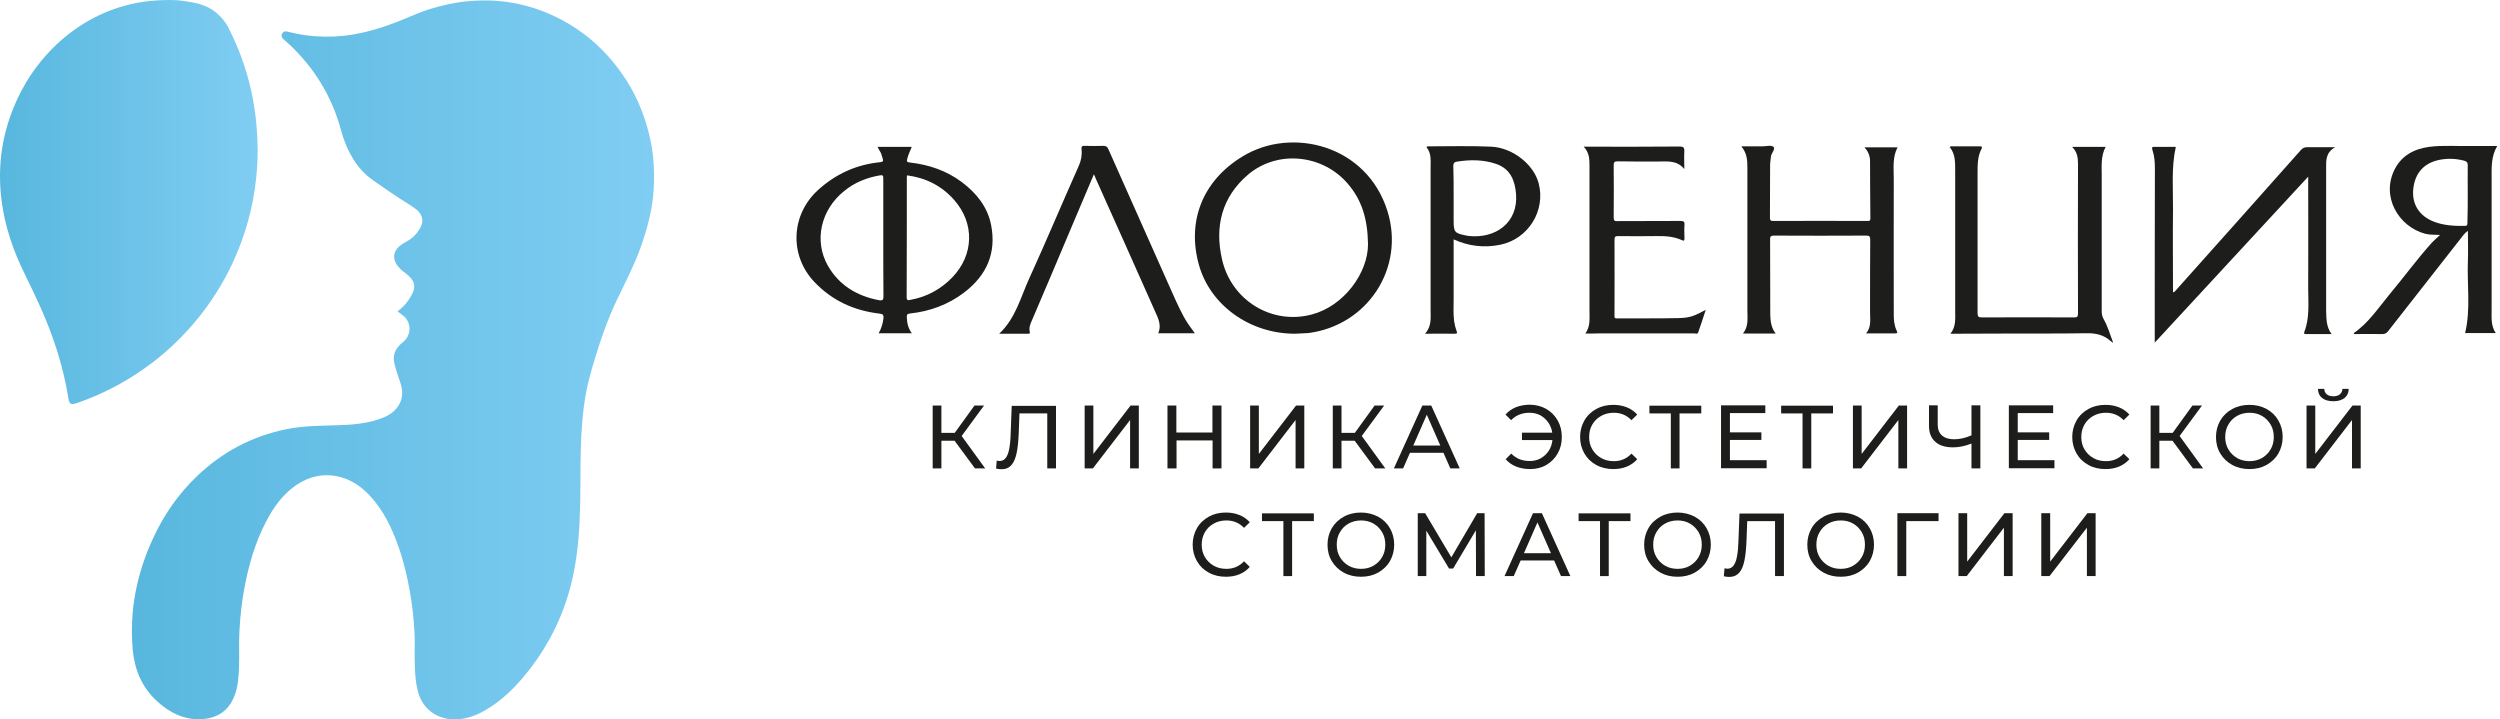 <?xml version="1.0" encoding="UTF-8"?> <svg xmlns="http://www.w3.org/2000/svg" width="351" height="101" viewBox="0 0 351 101" fill="none"><path d="M123.203 20.617C124.845 20.617 126.394 20.617 128.012 20.617C127.781 21.172 127.526 21.704 127.388 22.259C127.295 22.628 127.272 22.767 127.734 22.814C130.393 23.114 132.866 23.946 135.039 25.564C137.097 27.113 138.646 29.032 139.154 31.598C139.917 35.528 138.53 38.649 135.386 41.053C133.144 42.764 130.578 43.712 127.781 44.012C127.364 44.058 127.295 44.197 127.318 44.567C127.341 45.353 127.503 46.07 128.012 46.786C126.44 46.786 124.937 46.786 123.365 46.786C123.735 46.139 123.943 45.445 124.036 44.706C124.082 44.243 123.989 44.081 123.504 44.035C119.921 43.619 116.823 42.209 114.326 39.574C110.789 35.829 111.044 30.142 114.858 26.674C117.355 24.409 120.267 23.091 123.619 22.767C123.966 22.721 124.036 22.605 123.943 22.305C123.851 22.027 123.781 21.727 123.666 21.45C123.504 21.195 123.365 20.918 123.203 20.617ZM124.012 33.424C124.012 30.627 124.012 27.83 124.012 25.033C124.012 24.663 123.943 24.547 123.55 24.617C121.701 24.94 119.99 25.611 118.534 26.813C115.228 29.448 114.257 33.794 116.222 37.285C117.794 40.036 120.267 41.539 123.365 42.14C123.989 42.255 124.036 42.047 124.036 41.539C124.012 38.834 124.012 36.129 124.012 33.424ZM127.341 24.617C127.318 24.755 127.318 24.871 127.318 24.986C127.318 30.558 127.318 36.152 127.295 41.724C127.295 42.232 127.526 42.163 127.85 42.093C130.139 41.677 132.08 40.614 133.699 38.949C136.75 35.782 136.866 31.344 133.953 28.061C132.196 26.073 129.977 24.963 127.341 24.617Z" fill="#1D1D1B"></path><path d="M327.353 46.902C326.059 46.902 324.903 46.902 323.747 46.902C323.539 46.902 323.446 46.855 323.516 46.624C324.302 44.636 324.071 42.533 324.071 40.475C324.094 35.505 324.071 30.535 324.071 25.541C324.071 25.356 324.071 25.148 324.071 24.802C316.858 32.592 309.761 40.29 302.525 48.104C302.525 47.78 302.525 47.572 302.525 47.364C302.525 39.458 302.525 31.529 302.548 23.622C302.548 22.744 302.479 21.889 302.201 21.056C302.086 20.71 302.155 20.594 302.525 20.617C303.519 20.64 304.49 20.617 305.484 20.617C304.837 23.53 305.114 26.466 305.091 29.402C305.045 33.263 305.091 37.123 305.091 41.053C305.369 40.984 305.461 40.776 305.6 40.637C311.425 34.118 317.228 27.622 323.03 21.08C323.285 20.779 323.562 20.663 323.955 20.663C325.18 20.687 326.405 20.663 327.862 20.663C326.452 21.45 326.59 22.652 326.59 23.808C326.59 30.419 326.59 37.031 326.59 43.619C326.637 44.729 326.567 45.838 327.353 46.902Z" fill="#1D1D1B"></path><path d="M181.806 46.855C175.495 46.855 169.924 42.879 168.329 37.192C166.641 31.182 168.745 25.403 174.501 21.935C181.344 17.774 191.885 20.317 194.798 29.633C197.295 37.632 192.001 45.7 183.679 46.763C182.985 46.809 182.315 46.832 181.806 46.855ZM192.07 34.233C192.001 30.558 191.122 28.015 189.25 25.819C185.713 21.657 179.356 21.01 175.218 24.524C171.542 27.668 170.525 31.783 171.565 36.383C172.86 42.186 178.57 45.653 184.187 44.151C188.672 42.972 192.093 38.325 192.07 34.233Z" fill="#1D1D1B"></path><path d="M290.92 20.617C292.538 20.617 294.041 20.617 295.636 20.617C294.943 21.912 295.081 23.276 295.081 24.617C295.081 30.997 295.081 37.377 295.081 43.758C295.081 44.128 295.151 44.428 295.359 44.821C295.937 45.815 296.237 46.948 296.699 48.127C296.538 48.011 296.445 47.988 296.399 47.942C295.428 47.04 294.295 46.763 292.978 46.786C289.048 46.855 285.118 46.809 281.188 46.832C278.945 46.832 276.726 46.855 274.484 46.855C274.299 46.855 274.137 46.855 273.836 46.855C274.645 45.861 274.507 44.752 274.507 43.688C274.507 37.1 274.507 30.512 274.507 23.923C274.507 22.767 274.53 21.611 273.744 20.663C273.906 20.479 274.068 20.548 274.229 20.548C275.455 20.548 276.68 20.548 277.905 20.548C278.136 20.548 278.391 20.525 278.206 20.895C277.651 21.958 277.651 23.091 277.651 24.247C277.651 30.812 277.651 37.377 277.651 43.943C277.651 44.451 277.766 44.567 278.275 44.567C282.575 44.544 286.898 44.544 291.198 44.567C291.637 44.567 291.752 44.474 291.752 44.012C291.729 37.008 291.729 30.003 291.752 22.998C291.752 22.12 291.637 21.334 290.92 20.617Z" fill="#1D1D1B"></path><path d="M249.309 46.832C247.76 46.832 246.28 46.832 244.708 46.832C245.517 45.838 245.333 44.706 245.333 43.619C245.333 36.938 245.333 30.257 245.333 23.553C245.333 22.513 245.286 21.496 244.477 20.548C245.541 20.548 246.488 20.548 247.413 20.548C247.968 20.548 248.685 20.34 248.985 20.617C249.332 20.918 248.685 21.496 248.638 21.981C248.615 22.374 248.523 22.79 248.523 23.183C248.5 25.634 248.523 28.107 248.5 30.558C248.5 30.951 248.615 31.02 248.962 31.02C253.354 30.997 257.747 31.02 262.139 31.02C262.37 31.02 262.601 31.066 262.601 30.673C262.578 27.992 262.555 25.31 262.555 22.651C262.555 21.912 262.324 21.288 261.769 20.687C263.341 20.687 264.844 20.687 266.416 20.687C265.676 22.097 265.884 23.622 265.884 25.125C265.861 31.459 265.884 37.817 265.884 44.151C265.884 44.937 265.953 45.723 266.3 46.439C266.462 46.763 266.346 46.809 266.046 46.809C264.728 46.809 263.433 46.809 262 46.809C262.763 45.885 262.555 44.867 262.555 43.873C262.555 40.475 262.555 37.077 262.578 33.655C262.578 33.216 262.486 33.078 262.023 33.078C257.723 33.101 253.4 33.101 249.101 33.078C248.685 33.078 248.5 33.147 248.523 33.632C248.546 37.146 248.523 40.637 248.546 44.151C248.569 45.075 248.661 46 249.309 46.832Z" fill="#1D1D1B"></path><path d="M342.588 32.985C341.802 32.939 341.131 32.985 340.507 32.823C336.762 31.829 334.242 27.599 336.23 23.738C337.201 21.843 338.958 20.895 341.062 20.617C343.073 20.363 345.13 20.548 347.165 20.502C348.274 20.479 349.407 20.502 350.609 20.502C349.731 21.981 349.823 23.53 349.823 25.079C349.823 31.228 349.823 37.354 349.823 43.504C349.823 44.613 349.708 45.723 350.401 46.763C348.899 46.763 347.465 46.763 346.101 46.763C346.91 43.411 346.356 39.99 346.494 36.592C346.541 35.227 346.494 33.864 346.494 32.407C346.032 32.731 345.755 33.124 345.477 33.494C342.079 37.84 338.681 42.163 335.282 46.509C335.051 46.786 334.843 46.902 334.473 46.902C333.156 46.879 331.815 46.902 330.497 46.902C330.497 46.833 330.474 46.786 330.474 46.763C332.555 45.33 333.918 43.226 335.49 41.331C337.502 38.926 339.351 36.383 341.455 34.048C341.778 33.702 342.148 33.401 342.588 32.985ZM346.471 27.183C346.471 25.865 346.448 24.524 346.471 23.206C346.471 22.814 346.333 22.652 345.963 22.559C344.807 22.259 343.651 22.212 342.495 22.444C340.322 22.883 339.051 24.293 338.819 26.558C338.611 28.639 339.652 30.303 341.64 31.09C343.073 31.667 344.576 31.737 346.078 31.714C346.448 31.714 346.425 31.483 346.425 31.228C346.471 29.864 346.471 28.523 346.471 27.183Z" fill="#1D1D1B"></path><path d="M153.58 24.478C152.539 26.928 151.545 29.263 150.551 31.621C148.679 36.06 146.806 40.498 144.911 44.914C144.679 45.445 144.425 45.977 144.587 46.601C144.633 46.786 144.564 46.856 144.379 46.856C143.061 46.856 141.744 46.856 140.287 46.856C142.622 44.659 143.292 41.724 144.518 39.065C146.899 33.84 149.118 28.547 151.453 23.299C151.8 22.536 151.938 21.773 151.846 20.964C151.8 20.548 151.938 20.456 152.331 20.479C153.187 20.502 154.065 20.502 154.92 20.479C155.29 20.479 155.452 20.594 155.614 20.941C158.411 27.252 161.231 33.563 164.029 39.851C164.722 41.4 165.393 42.972 166.202 44.474C166.641 45.284 167.173 46 167.751 46.786C166.017 46.786 164.352 46.786 162.619 46.786C163.104 45.677 162.619 44.706 162.179 43.735C159.405 37.493 156.631 31.274 153.834 25.056C153.788 24.894 153.718 24.732 153.58 24.478Z" fill="#1D1D1B"></path><path d="M222.585 46.832C223.302 45.815 223.163 44.752 223.163 43.688C223.163 36.846 223.163 29.98 223.163 23.137C223.163 22.235 223.094 21.38 222.354 20.594C222.654 20.594 222.839 20.594 223.047 20.594C227.301 20.594 231.554 20.617 235.808 20.571C236.386 20.571 236.502 20.756 236.479 21.265C236.432 22.027 236.479 22.79 236.479 23.738C235.461 22.49 234.167 22.675 232.918 22.675C230.977 22.675 229.058 22.698 227.116 22.652C226.654 22.652 226.561 22.79 226.561 23.23C226.584 25.657 226.584 28.107 226.561 30.535C226.561 30.974 226.677 31.066 227.093 31.043C230.029 31.02 232.965 31.043 235.924 31.02C236.34 31.02 236.548 31.089 236.502 31.575C236.455 32.199 236.479 32.823 236.502 33.447C236.502 33.725 236.455 33.887 236.155 33.725C235.022 33.193 233.797 33.124 232.549 33.147C230.745 33.17 228.965 33.17 227.162 33.147C226.769 33.147 226.677 33.263 226.677 33.655C226.7 37.169 226.677 40.706 226.677 44.22C226.677 44.451 226.584 44.706 227 44.706C229.913 44.682 232.849 44.729 235.762 44.659C237.288 44.613 237.889 44.359 239.484 43.504C239.114 44.636 238.79 45.653 238.42 46.694C238.328 46.948 238.074 46.809 237.889 46.809C233.45 46.809 229.035 46.809 224.596 46.809C223.926 46.832 223.302 46.832 222.585 46.832Z" fill="#1D1D1B"></path><path d="M204.091 33.609C204.091 36.43 204.091 39.204 204.091 41.955C204.091 42.995 204.022 44.058 204.161 45.099C204.23 45.584 204.345 46.047 204.507 46.486C204.6 46.694 204.623 46.856 204.299 46.856C202.935 46.832 201.571 46.856 200.069 46.856C201.04 45.792 200.855 44.613 200.855 43.457C200.855 36.823 200.855 30.211 200.855 23.576C200.855 22.559 200.993 21.519 200.277 20.663C200.369 20.594 200.392 20.548 200.415 20.548C203.421 20.548 206.426 20.456 209.408 20.594C212.367 20.756 215.303 23.045 216.02 25.703C217.06 29.564 214.563 33.586 210.587 34.372C208.368 34.811 206.241 34.58 204.091 33.609ZM204.091 27.645C204.091 28.778 204.091 29.91 204.091 31.02C204.091 32.592 204.253 32.754 205.802 33.054C205.917 33.078 206.033 33.101 206.149 33.124C210.009 33.563 213.176 31.228 212.853 27.229C212.691 25.333 212.067 23.715 210.079 23.021C208.275 22.397 206.403 22.397 204.53 22.698C204.184 22.744 204.045 22.929 204.045 23.299C204.091 24.732 204.091 26.189 204.091 27.645Z" fill="#1D1D1B"></path><path d="M134.022 61.882H132.173V65.766H130.948V56.935H132.173V60.772H134.045L136.819 56.935H138.16L135.016 61.212L138.322 65.766H136.889L134.022 61.882Z" fill="#1D1D1B"></path><path d="M148.263 56.935V65.766H147.037V58.044H143.131L143.038 60.634C142.992 61.859 142.899 62.83 142.738 63.593C142.576 64.356 142.345 64.91 141.998 65.303C141.651 65.696 141.212 65.881 140.634 65.881C140.38 65.881 140.102 65.858 139.848 65.789L139.94 64.679C140.079 64.702 140.218 64.725 140.333 64.725C140.703 64.725 140.981 64.587 141.212 64.286C141.42 64.009 141.605 63.569 141.697 62.992C141.813 62.414 141.882 61.651 141.905 60.703L142.044 56.981H148.263V56.935Z" fill="#1D1D1B"></path><path d="M152.262 56.935H153.51V63.731L158.735 56.935H159.891V65.766H158.665V58.969L153.441 65.766H152.285V56.935H152.262Z" fill="#1D1D1B"></path><path d="M171.496 56.935V65.766H170.247V61.836H165.185V65.766H163.913V56.935H165.161V60.726H170.224V56.935H171.496Z" fill="#1D1D1B"></path><path d="M175.495 56.935H176.743V63.731L181.968 56.935H183.124V65.766H181.899V58.969L176.674 65.766H175.518V56.935H175.495Z" fill="#1D1D1B"></path><path d="M190.198 61.882H188.348V65.766H187.123V56.935H188.348V60.772H190.221L192.995 56.935H194.336L191.192 61.212L194.497 65.766H193.064L190.198 61.882Z" fill="#1D1D1B"></path><path d="M202.658 63.569H197.965L196.994 65.766H195.7L199.699 56.935H200.947L204.947 65.766H203.629L202.658 63.569ZM202.219 62.552L200.323 58.229L198.427 62.552H202.219Z" fill="#1D1D1B"></path><path d="M217.106 57.42C217.777 57.813 218.308 58.345 218.701 59.038C219.094 59.732 219.279 60.495 219.279 61.35C219.279 62.206 219.094 62.968 218.701 63.662C218.308 64.356 217.777 64.887 217.106 65.28C216.436 65.673 215.673 65.858 214.841 65.858C214.124 65.858 213.454 65.743 212.876 65.511C212.298 65.28 211.789 64.933 211.396 64.471L212.182 63.685C212.853 64.379 213.708 64.725 214.771 64.725C215.326 64.725 215.835 64.61 216.297 64.356C216.759 64.101 217.129 63.754 217.43 63.315C217.73 62.876 217.892 62.367 217.962 61.789H213.685V60.749H217.938C217.846 60.194 217.661 59.709 217.36 59.293C217.06 58.877 216.69 58.553 216.251 58.299C215.788 58.068 215.303 57.952 214.748 57.952C213.708 57.952 212.829 58.299 212.159 58.992L211.373 58.206C211.766 57.744 212.252 57.42 212.853 57.166C213.454 56.935 214.101 56.819 214.818 56.819C215.673 56.842 216.413 57.027 217.106 57.42Z" fill="#1D1D1B"></path><path d="M224.111 65.28C223.394 64.887 222.839 64.355 222.446 63.662C222.053 62.968 221.845 62.206 221.845 61.35C221.845 60.495 222.053 59.732 222.446 59.038C222.839 58.345 223.417 57.813 224.111 57.42C224.827 57.027 225.613 56.842 226.515 56.842C227.209 56.842 227.833 56.958 228.411 57.189C228.989 57.42 229.474 57.767 229.867 58.206L229.058 58.992C228.388 58.299 227.578 57.952 226.584 57.952C225.937 57.952 225.336 58.091 224.804 58.391C224.273 58.692 223.857 59.085 223.556 59.616C223.255 60.125 223.117 60.703 223.117 61.35C223.117 61.998 223.255 62.575 223.556 63.084C223.857 63.593 224.273 64.009 224.804 64.309C225.336 64.61 225.914 64.748 226.584 64.748C227.555 64.748 228.388 64.402 229.058 63.685L229.867 64.471C229.474 64.933 228.965 65.28 228.411 65.511C227.833 65.743 227.209 65.858 226.515 65.858C225.637 65.858 224.827 65.673 224.111 65.28Z" fill="#1D1D1B"></path><path d="M238.837 58.044H235.808V65.766H234.583V58.044H231.578V56.958H238.86V58.044H238.837Z" fill="#1D1D1B"></path><path d="M248.037 64.656V65.743H241.634V56.912H247.852V57.998H242.882V60.703H247.298V61.766H242.882V64.61H248.037V64.656Z" fill="#1D1D1B"></path><path d="M257.33 58.044H254.302V65.766H253.077V58.044H250.072V56.958H257.354V58.044H257.33Z" fill="#1D1D1B"></path><path d="M260.128 56.935H261.376V63.731L266.601 56.935H267.756V65.766H266.531V58.969L261.307 65.766H260.151V56.935H260.128Z" fill="#1D1D1B"></path><path d="M278.044 56.935V65.766H276.795V62.275C275.871 62.645 274.992 62.807 274.206 62.807C273.12 62.807 272.288 62.552 271.71 62.021C271.109 61.489 270.831 60.749 270.831 59.778V56.912H272.056V59.639C272.056 60.287 272.264 60.795 272.657 61.142C273.05 61.489 273.628 61.674 274.345 61.674C275.154 61.674 275.963 61.489 276.795 61.119V56.912H278.044V56.935Z" fill="#1D1D1B"></path><path d="M288.446 64.656V65.743H282.043V56.912H288.262V57.998H283.291V60.703H287.707V61.766H283.291V64.61H288.446V64.656Z" fill="#1D1D1B"></path><path d="M293.209 65.28C292.492 64.887 291.937 64.355 291.544 63.662C291.151 62.968 290.943 62.206 290.943 61.35C290.943 60.495 291.151 59.732 291.544 59.038C291.937 58.345 292.515 57.813 293.209 57.42C293.926 57.027 294.712 56.842 295.613 56.842C296.307 56.842 296.931 56.958 297.509 57.189C298.087 57.42 298.572 57.767 298.965 58.206L298.156 58.992C297.486 58.299 296.676 57.952 295.682 57.952C295.035 57.952 294.434 58.091 293.902 58.391C293.371 58.692 292.955 59.085 292.654 59.616C292.354 60.148 292.215 60.703 292.215 61.35C292.215 61.998 292.354 62.575 292.654 63.084C292.955 63.593 293.371 64.009 293.902 64.309C294.434 64.61 295.012 64.748 295.682 64.748C296.653 64.748 297.486 64.402 298.156 63.685L298.965 64.471C298.572 64.933 298.064 65.28 297.509 65.511C296.954 65.743 296.307 65.858 295.613 65.858C294.712 65.858 293.902 65.673 293.209 65.28Z" fill="#1D1D1B"></path><path d="M305.022 61.882H303.172V65.766H301.947V56.935H303.172V60.772H305.045L307.819 56.935H309.16L306.016 61.212L309.321 65.766H307.888L305.022 61.882Z" fill="#1D1D1B"></path><path d="M313.414 65.28C312.697 64.887 312.142 64.355 311.726 63.662C311.31 62.968 311.125 62.206 311.125 61.35C311.125 60.495 311.333 59.732 311.726 59.038C312.142 58.345 312.697 57.813 313.414 57.42C314.13 57.027 314.939 56.842 315.818 56.842C316.696 56.842 317.505 57.027 318.222 57.42C318.939 57.813 319.493 58.345 319.886 59.038C320.279 59.732 320.487 60.495 320.487 61.35C320.487 62.206 320.279 62.968 319.886 63.662C319.493 64.355 318.915 64.887 318.222 65.28C317.505 65.673 316.719 65.858 315.818 65.858C314.939 65.858 314.13 65.673 313.414 65.28ZM317.575 64.309C318.083 64.009 318.499 63.616 318.8 63.084C319.1 62.575 319.239 61.998 319.239 61.35C319.239 60.703 319.1 60.125 318.8 59.616C318.499 59.108 318.106 58.692 317.575 58.391C317.066 58.091 316.465 57.952 315.841 57.952C315.194 57.952 314.616 58.091 314.084 58.391C313.552 58.692 313.159 59.085 312.859 59.616C312.558 60.125 312.419 60.703 312.419 61.35C312.419 61.998 312.558 62.575 312.859 63.084C313.159 63.593 313.575 64.009 314.084 64.309C314.616 64.61 315.194 64.748 315.841 64.748C316.488 64.748 317.066 64.587 317.575 64.309Z" fill="#1D1D1B"></path><path d="M323.816 56.935H325.064V63.731L330.289 56.935H331.445V65.766H330.22V58.969L324.995 65.766H323.839V56.935H323.816ZM326.012 55.871C325.642 55.571 325.457 55.155 325.434 54.6H326.336C326.336 54.924 326.452 55.178 326.683 55.363C326.914 55.548 327.214 55.64 327.607 55.64C327.977 55.64 328.301 55.548 328.509 55.363C328.74 55.178 328.856 54.924 328.879 54.6H329.757C329.757 55.155 329.549 55.571 329.179 55.871C328.81 56.172 328.278 56.334 327.607 56.334C326.914 56.334 326.382 56.172 326.012 55.871Z" fill="#1D1D1B"></path><path d="M169.715 80.399C168.999 80.006 168.444 79.474 168.051 78.781C167.658 78.087 167.45 77.324 167.45 76.469C167.45 75.614 167.658 74.851 168.051 74.157C168.444 73.464 169.022 72.932 169.715 72.539C170.432 72.146 171.218 71.961 172.12 71.961C172.813 71.961 173.437 72.077 174.015 72.308C174.593 72.539 175.079 72.886 175.472 73.325L174.663 74.111C173.992 73.418 173.183 73.071 172.189 73.071C171.542 73.071 170.941 73.209 170.409 73.51C169.877 73.81 169.461 74.203 169.161 74.735C168.86 75.267 168.721 75.822 168.721 76.469C168.721 77.116 168.86 77.694 169.161 78.203C169.461 78.711 169.877 79.127 170.409 79.428C170.941 79.728 171.519 79.867 172.189 79.867C173.16 79.867 173.992 79.52 174.663 78.804L175.472 79.59C175.079 80.052 174.57 80.399 174.015 80.63C173.46 80.861 172.813 80.977 172.12 80.977C171.241 80.977 170.432 80.792 169.715 80.399Z" fill="#1D1D1B"></path><path d="M184.441 73.163H181.413V80.884H180.188V73.163H177.182V72.077H184.464V73.163H184.441Z" fill="#1D1D1B"></path><path d="M188.672 80.399C187.955 80.006 187.4 79.474 186.984 78.781C186.568 78.087 186.383 77.324 186.383 76.469C186.383 75.614 186.591 74.851 186.984 74.157C187.4 73.464 187.955 72.932 188.672 72.539C189.388 72.146 190.198 71.961 191.076 71.961C191.954 71.961 192.764 72.169 193.48 72.539C194.197 72.932 194.752 73.464 195.145 74.157C195.538 74.851 195.746 75.614 195.746 76.469C195.746 77.324 195.538 78.087 195.145 78.781C194.752 79.474 194.174 80.006 193.48 80.399C192.764 80.792 191.978 80.977 191.076 80.977C190.198 80.977 189.388 80.792 188.672 80.399ZM192.833 79.428C193.342 79.127 193.758 78.734 194.058 78.203C194.359 77.671 194.497 77.116 194.497 76.469C194.497 75.822 194.359 75.244 194.058 74.735C193.758 74.227 193.365 73.81 192.833 73.51C192.324 73.209 191.723 73.071 191.099 73.071C190.475 73.071 189.874 73.209 189.342 73.51C188.811 73.81 188.418 74.203 188.117 74.735C187.816 75.244 187.678 75.822 187.678 76.469C187.678 77.116 187.816 77.694 188.117 78.203C188.418 78.711 188.834 79.127 189.342 79.428C189.874 79.728 190.452 79.867 191.099 79.867C191.746 79.867 192.301 79.728 192.833 79.428Z" fill="#1D1D1B"></path><path d="M207.235 80.884L207.212 74.458L204.022 79.821H203.444L200.254 74.504V80.884H199.052V72.053H200.092L203.768 78.249L207.397 72.053H208.437L208.46 80.884H207.235Z" fill="#1D1D1B"></path><path d="M218.193 78.688H213.5L212.529 80.884H211.234L215.234 72.053H216.482L220.481 80.884H219.164L218.193 78.688ZM217.753 77.671L215.858 73.348L213.962 77.671H217.753Z" fill="#1D1D1B"></path><path d="M228.896 73.163H225.868V80.884H224.642V73.163H221.637V72.077H228.919V73.163H228.896Z" fill="#1D1D1B"></path><path d="M233.127 80.399C232.41 80.006 231.855 79.474 231.439 78.781C231.023 78.087 230.838 77.324 230.838 76.469C230.838 75.614 231.046 74.851 231.439 74.157C231.832 73.464 232.41 72.932 233.127 72.539C233.843 72.146 234.652 71.961 235.531 71.961C236.409 71.961 237.218 72.169 237.935 72.539C238.652 72.932 239.207 73.464 239.6 74.157C239.993 74.851 240.201 75.614 240.201 76.469C240.201 77.324 239.993 78.087 239.6 78.781C239.207 79.474 238.629 80.006 237.935 80.399C237.218 80.792 236.432 80.977 235.531 80.977C234.629 80.977 233.843 80.792 233.127 80.399ZM237.265 79.428C237.773 79.127 238.189 78.734 238.49 78.203C238.79 77.671 238.929 77.116 238.929 76.469C238.929 75.822 238.79 75.244 238.49 74.735C238.189 74.227 237.796 73.81 237.265 73.51C236.756 73.209 236.155 73.071 235.531 73.071C234.907 73.071 234.306 73.209 233.774 73.51C233.242 73.81 232.849 74.203 232.549 74.735C232.248 75.244 232.109 75.822 232.109 76.469C232.109 77.116 232.248 77.694 232.549 78.203C232.849 78.711 233.265 79.127 233.774 79.428C234.306 79.728 234.884 79.867 235.531 79.867C236.178 79.867 236.756 79.728 237.265 79.428Z" fill="#1D1D1B"></path><path d="M250.465 72.053V80.884H249.216V73.163H245.31L245.217 75.752C245.171 76.978 245.078 77.948 244.917 78.711C244.755 79.474 244.524 80.029 244.177 80.422C243.83 80.792 243.391 81 242.813 81C242.559 81 242.281 80.977 242.027 80.907L242.119 79.798C242.258 79.821 242.397 79.844 242.512 79.844C242.882 79.844 243.16 79.705 243.391 79.405C243.599 79.104 243.784 78.688 243.876 78.11C243.992 77.532 244.061 76.769 244.084 75.822L244.223 72.1H250.465V72.053Z" fill="#1D1D1B"></path><path d="M256.036 80.399C255.319 80.006 254.764 79.474 254.348 78.781C253.932 78.087 253.747 77.324 253.747 76.469C253.747 75.614 253.955 74.851 254.348 74.157C254.741 73.464 255.319 72.932 256.036 72.539C256.753 72.146 257.562 71.961 258.44 71.961C259.319 71.961 260.128 72.169 260.844 72.539C261.561 72.932 262.116 73.464 262.509 74.157C262.902 74.851 263.11 75.614 263.11 76.469C263.11 77.324 262.902 78.087 262.509 78.781C262.116 79.474 261.538 80.006 260.844 80.399C260.128 80.792 259.342 80.977 258.44 80.977C257.539 80.977 256.753 80.792 256.036 80.399ZM260.174 79.428C260.683 79.127 261.099 78.734 261.399 78.203C261.7 77.694 261.838 77.116 261.838 76.469C261.838 75.822 261.7 75.244 261.399 74.735C261.099 74.227 260.706 73.81 260.174 73.51C259.665 73.209 259.064 73.071 258.44 73.071C257.816 73.071 257.215 73.209 256.683 73.51C256.152 73.81 255.759 74.203 255.458 74.735C255.157 75.244 255.019 75.822 255.019 76.469C255.019 77.116 255.157 77.694 255.458 78.203C255.759 78.711 256.175 79.127 256.683 79.428C257.215 79.728 257.793 79.867 258.44 79.867C259.087 79.867 259.665 79.728 260.174 79.428Z" fill="#1D1D1B"></path><path d="M272.172 73.163H267.641V80.884H266.393V72.053H272.172V73.163Z" fill="#1D1D1B"></path><path d="M274.946 72.053H276.194V78.85L281.419 72.053H282.575V80.884H281.349V74.088L276.125 80.884H274.969V72.053H274.946Z" fill="#1D1D1B"></path><path d="M286.597 72.053H287.845V78.85L293.07 72.053H294.226V80.884H293.001V74.088L287.753 80.884H286.597V72.053Z" fill="#1D1D1B"></path><path d="M25.911 0.155C27.287 0.361 28.903 0.585 30.33 1.754C31.035 2.339 31.619 3.026 32.049 3.852C33.837 7.325 35.058 11.004 35.677 14.873C35.935 16.454 36.072 18.053 36.141 19.652C36.227 21.492 36.158 23.314 35.952 25.137C35.522 29.143 34.456 32.977 32.788 36.639C31.396 39.7 29.608 42.519 27.459 45.098C25.361 47.591 23.005 49.809 20.34 51.683C17.383 53.781 14.185 55.431 10.764 56.601C9.973 56.876 9.732 56.738 9.595 55.913C9.13 52.956 8.357 50.084 7.342 47.265C6.276 44.256 4.901 41.385 3.491 38.513C1.875 35.247 0.689 31.825 0.224 28.18C-0.429 23.108 0.345 18.277 2.545 13.669C3.904 10.815 5.743 8.288 8.047 6.138C11.245 3.181 14.959 1.238 19.24 0.396C19.515 0.344 20.633 0.138 22.129 0.052C23.349 0 24.484 -0.068 25.911 0.155Z" fill="url(#paint0_linear_6_56)"></path><path d="M55.81 43.706C56.739 43.052 57.375 42.227 57.873 41.264C58.475 40.13 58.08 39.287 57.203 38.582C56.739 38.204 56.257 37.877 55.879 37.396C55.054 36.381 55.174 35.229 56.24 34.438C56.618 34.146 57.065 33.94 57.461 33.682C58.217 33.183 58.785 32.513 59.146 31.688C59.507 30.88 59.215 29.985 58.424 29.384C57.495 28.679 56.464 28.129 55.501 27.458C54.4 26.702 53.266 25.962 52.182 25.171C50.463 23.933 49.363 22.214 48.555 20.288C48.073 19.137 47.815 17.933 47.42 16.747C46.354 13.583 44.721 10.729 42.52 8.202C41.729 7.29 40.886 6.448 39.975 5.657C39.872 5.571 39.769 5.468 39.666 5.365C39.494 5.158 39.477 4.918 39.631 4.694C39.769 4.471 39.975 4.35 40.25 4.419C41.144 4.643 42.056 4.832 42.967 4.952C44.738 5.193 46.526 5.21 48.297 5.021C51.134 4.711 53.833 3.852 56.464 2.786C57.719 2.287 58.939 1.72 60.229 1.307C62 0.757 63.805 0.344 65.662 0.172C67.02 0.052 68.396 0.018 69.754 0.121C72.591 0.344 75.307 1.066 77.869 2.287C80.723 3.645 83.216 5.485 85.314 7.823C88.426 11.262 90.42 15.268 91.349 19.807C91.813 22.042 91.899 24.312 91.778 26.564C91.624 29.418 90.867 32.169 89.904 34.851C88.976 37.43 87.686 39.837 86.517 42.313C85.297 44.909 84.351 47.609 83.526 50.342C82.993 52.079 82.511 53.815 82.202 55.586C81.961 56.996 81.806 58.406 81.703 59.833C81.428 63.375 81.531 66.917 81.463 70.459C81.394 73.983 81.188 77.508 80.431 80.963C79.365 85.881 77.25 90.317 74.138 94.254C72.436 96.42 70.493 98.363 68.069 99.756C66.659 100.564 65.18 101.062 63.513 100.994C61.106 100.873 59.266 99.377 58.664 97.039C58.234 95.337 58.234 93.618 58.217 91.881C58.217 90.798 58.252 89.732 58.183 88.649C58.08 86.74 57.873 84.849 57.529 82.958C57.151 80.792 56.636 78.677 55.896 76.614C54.985 74.069 53.833 71.662 51.976 69.65C50.48 68.017 48.692 66.934 46.44 66.745C44.531 66.59 42.846 67.192 41.334 68.292C39.545 69.599 38.325 71.353 37.327 73.295C35.814 76.201 34.92 79.33 34.319 82.528C33.94 84.557 33.717 86.603 33.614 88.666C33.528 90.282 33.614 91.916 33.562 93.532C33.511 94.993 33.442 96.438 32.874 97.813C32.066 99.79 30.536 100.805 28.473 100.959C25.911 101.148 23.814 100.082 21.991 98.397C19.928 96.472 18.896 94.048 18.638 91.245C18.14 85.726 19.206 80.499 21.527 75.496C23.04 72.229 25.069 69.324 27.665 66.848C31.207 63.461 35.367 61.243 40.199 60.263C42.451 59.799 44.738 59.781 47.024 59.713C49.346 59.661 51.701 59.506 53.902 58.595C54.658 58.286 55.312 57.821 55.81 57.151C56.618 56.05 56.601 54.864 56.188 53.661C55.896 52.801 55.587 51.959 55.38 51.064C55.071 49.827 55.535 48.864 56.498 48.107C57.702 47.179 57.839 45.545 56.79 44.462C56.55 44.256 56.188 43.998 55.81 43.706Z" fill="url(#paint1_linear_6_56)"></path><defs><linearGradient id="paint0_linear_6_56" x1="0.005" y1="28.37" x2="36.18" y2="28.37" gradientUnits="userSpaceOnUse"><stop stop-color="#58B7DE"></stop><stop offset="1" stop-color="#80CDF3"></stop></linearGradient><linearGradient id="paint1_linear_6_56" x1="18.576" y1="50.597" x2="91.887" y2="50.597" gradientUnits="userSpaceOnUse"><stop stop-color="#58B7DE"></stop><stop offset="1" stop-color="#80CDF3"></stop></linearGradient></defs></svg> 